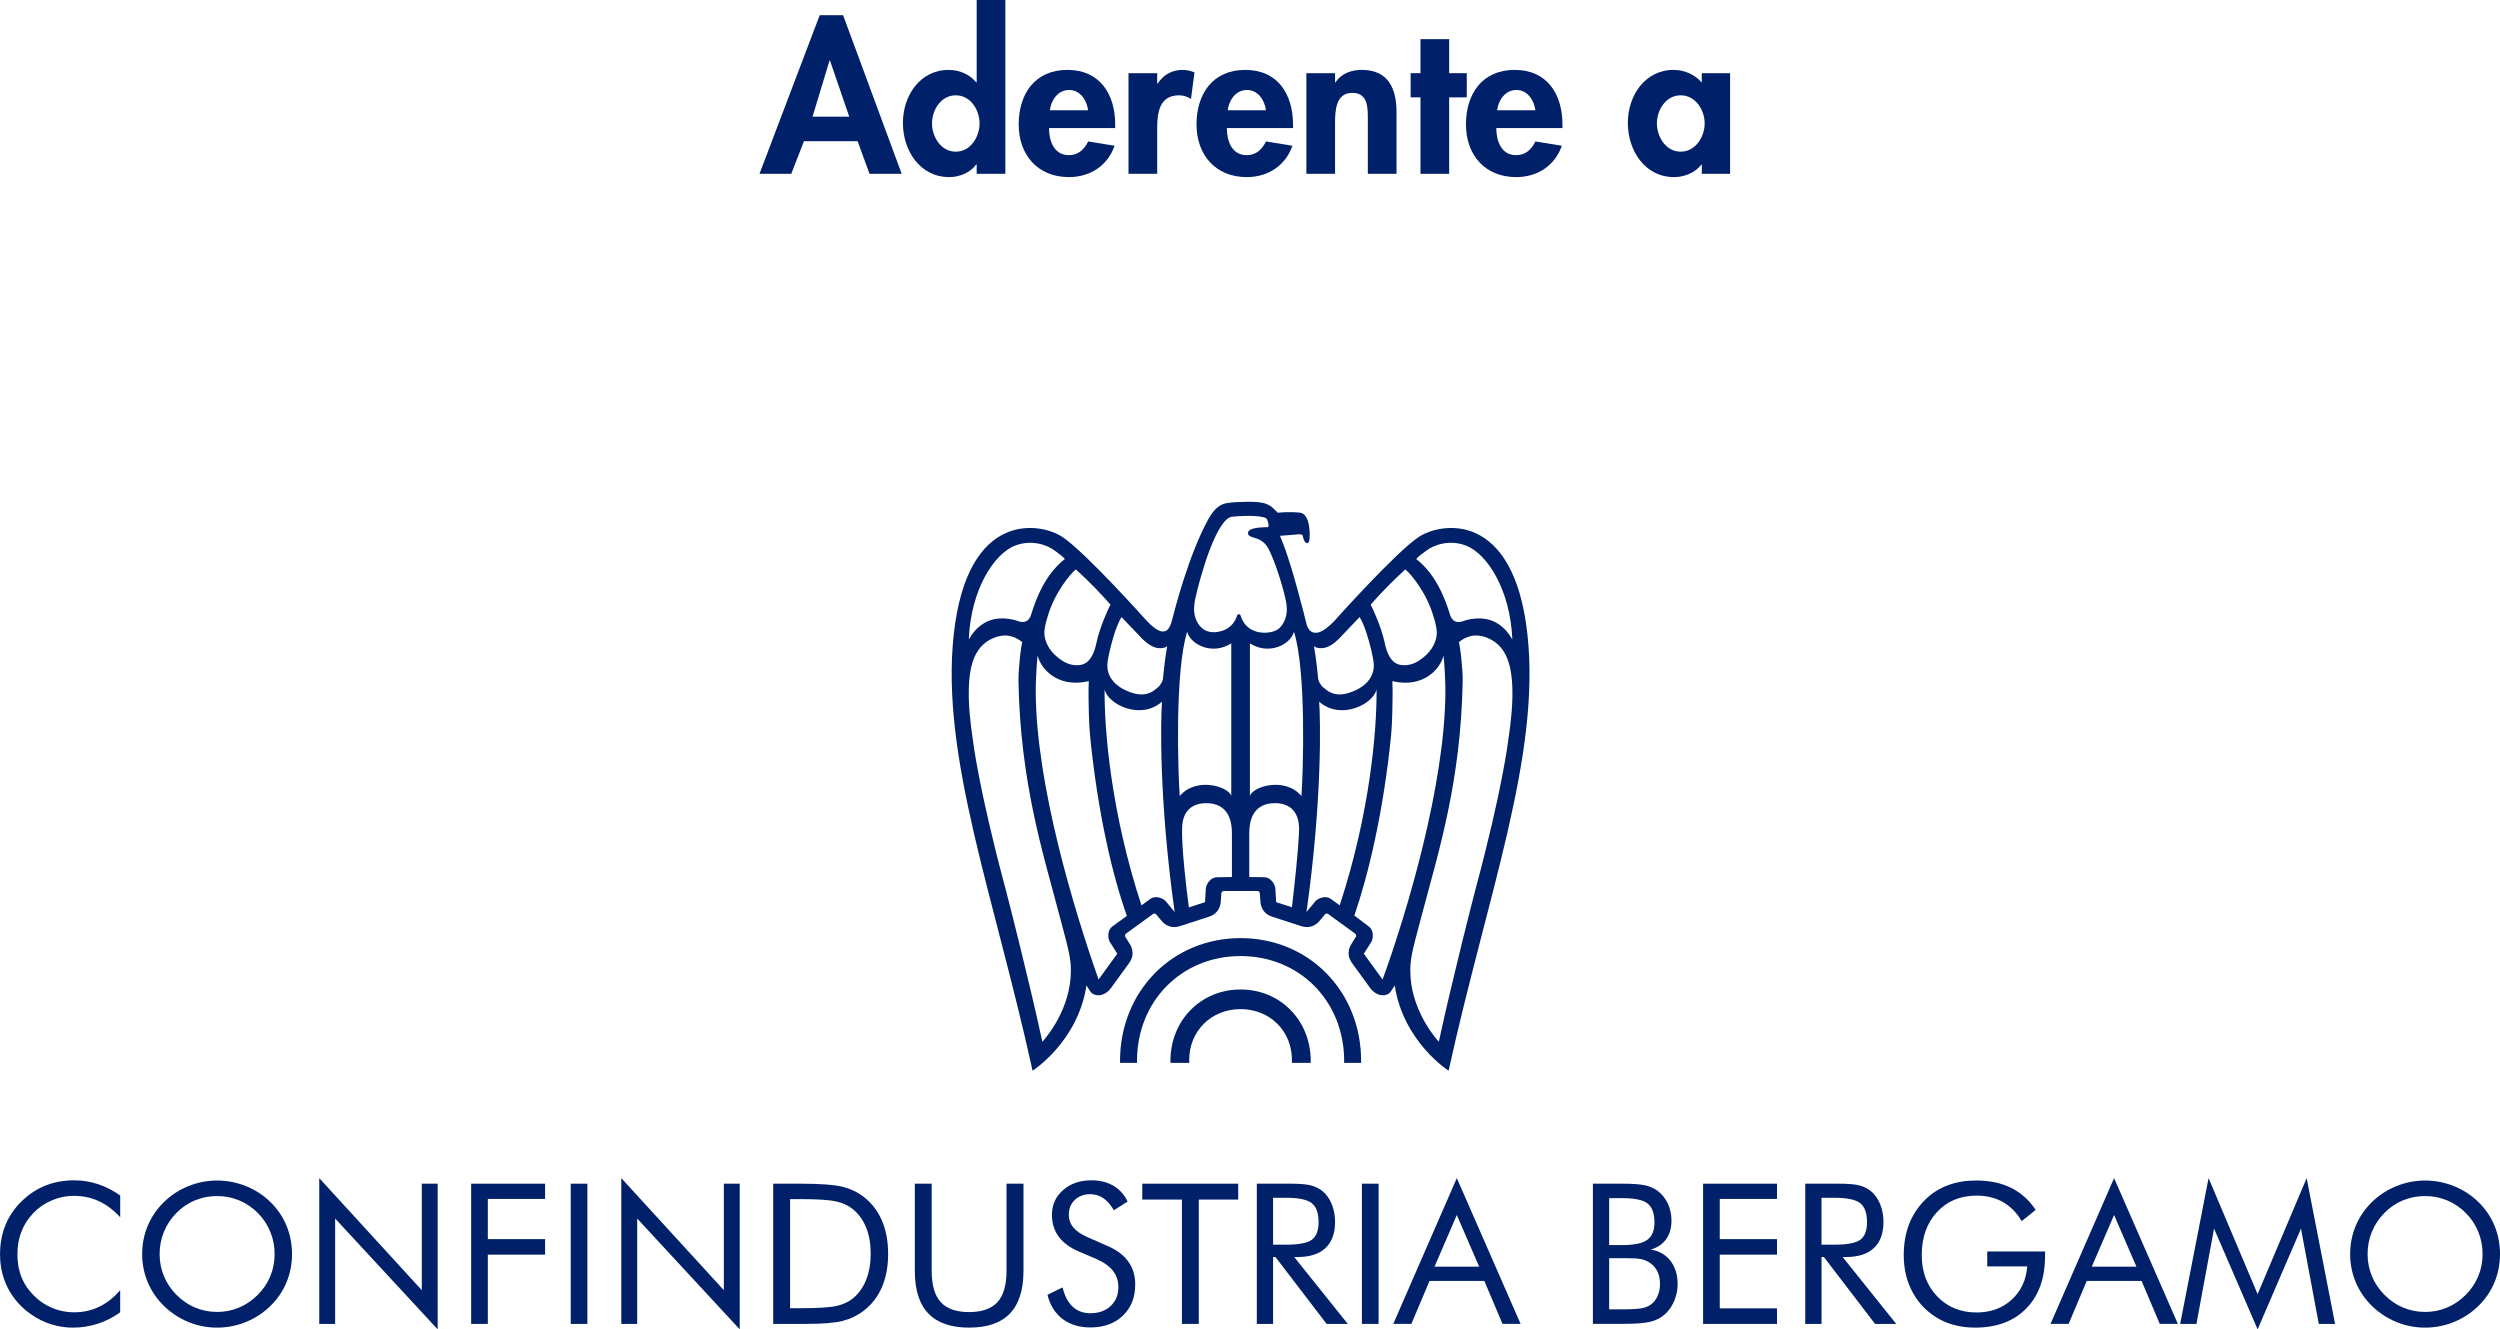 <svg width="252" height="134" viewBox="0 0 252 134" fill="none" xmlns="http://www.w3.org/2000/svg">
<g clip-path="url(#clip0_412_9951)">
<path d="M12.113 122.694C11.437 121.962 10.716 121.418 9.952 121.069C9.185 120.717 8.339 120.541 7.413 120.541C6.665 120.541 5.938 120.693 5.226 120.996C4.518 121.296 3.898 121.718 3.377 122.258C2.837 122.818 2.432 123.444 2.162 124.136C1.892 124.829 1.757 125.593 1.757 126.43C1.757 127.086 1.837 127.692 1.997 128.246C2.158 128.8 2.4 129.307 2.722 129.768C3.289 130.572 3.984 131.193 4.811 131.627C5.639 132.061 6.531 132.279 7.49 132.279C8.393 132.279 9.23 132.091 10 131.72C10.774 131.348 11.479 130.79 12.116 130.049V132.279C11.414 132.787 10.659 133.172 9.853 133.433C9.047 133.693 8.209 133.825 7.349 133.825C6.602 133.825 5.874 133.713 5.166 133.492C4.461 133.272 3.795 132.945 3.179 132.52C2.149 131.808 1.365 130.928 0.821 129.888C0.277 128.844 0.004 127.7 0.004 126.45C0.004 125.363 0.185 124.37 0.551 123.481C0.914 122.589 1.467 121.781 2.215 121.053C2.936 120.358 3.734 119.836 4.61 119.494C5.482 119.148 6.438 118.978 7.475 118.978C8.292 118.978 9.082 119.102 9.847 119.35C10.615 119.597 11.369 119.982 12.117 120.503V122.695L12.113 122.694Z" fill="#002169"/>
<path d="M21.886 132.244C22.658 132.244 23.392 132.099 24.093 131.805C24.792 131.512 25.421 131.084 25.98 130.523C26.534 129.973 26.955 129.343 27.246 128.642C27.535 127.939 27.682 127.199 27.682 126.411C27.682 125.623 27.537 124.869 27.243 124.154C26.95 123.439 26.529 122.809 25.982 122.262C25.428 121.708 24.802 121.287 24.104 120.996C23.403 120.706 22.664 120.561 21.887 120.561C21.11 120.561 20.356 120.706 19.654 120.996C18.952 121.287 18.329 121.708 17.789 122.262C17.235 122.823 16.814 123.455 16.525 124.163C16.235 124.871 16.09 125.619 16.09 126.41C16.09 127.2 16.235 127.936 16.522 128.631C16.809 129.326 17.23 129.96 17.79 130.523C18.357 131.089 18.986 131.518 19.677 131.808C20.372 132.099 21.108 132.242 21.887 132.242L21.886 132.244ZM29.436 126.41C29.436 127.422 29.247 128.375 28.875 129.268C28.504 130.164 27.956 130.958 27.245 131.654C26.53 132.349 25.707 132.883 24.777 133.261C23.845 133.637 22.879 133.825 21.885 133.825C20.89 133.825 19.924 133.637 18.999 133.261C18.077 132.883 17.256 132.349 16.542 131.654C15.821 130.951 15.274 130.154 14.898 129.258C14.518 128.365 14.331 127.415 14.331 126.411C14.331 125.407 14.518 124.447 14.898 123.548C15.274 122.653 15.819 121.851 16.542 121.15C17.25 120.462 18.071 119.93 18.996 119.558C19.922 119.186 20.886 118.998 21.885 118.998C22.883 118.998 23.854 119.186 24.784 119.558C25.716 119.93 26.537 120.462 27.245 121.15C27.956 121.845 28.504 122.642 28.875 123.539C29.247 124.438 29.436 125.395 29.436 126.412V126.41Z" fill="#002169"/>
<path d="M32.18 133.45V118.754L42.517 130.051V119.315H44.117V134L33.781 122.829V133.45H32.18Z" fill="#002169"/>
<path d="M47.493 133.45V119.315H54.945V120.851H49.173V124.904H54.945V126.469H49.173V133.45H47.493Z" fill="#002169"/>
<path d="M57.528 133.45V119.315H59.208V133.45H57.528Z" fill="#002169"/>
<path d="M62.627 133.45V118.754L72.964 130.051V119.315H74.564V134L64.228 122.829V133.45H62.627Z" fill="#002169"/>
<path d="M79.641 131.867H80.712C82.451 131.867 83.653 131.792 84.321 131.64C84.991 131.489 85.547 131.232 85.992 130.863C86.572 130.382 87.009 129.759 87.312 128.994C87.615 128.232 87.766 127.358 87.766 126.374C87.766 125.389 87.618 124.511 87.319 123.76C87.019 123.012 86.578 122.393 85.991 121.903C85.546 121.531 84.983 121.267 84.297 121.109C83.612 120.95 82.417 120.871 80.71 120.871H79.64V131.867H79.641ZM77.941 133.45V119.315H80.656C82.661 119.315 84.074 119.417 84.895 119.619C85.716 119.822 86.437 120.163 87.053 120.637C87.863 121.264 88.479 122.061 88.898 123.032C89.316 124.005 89.523 125.125 89.523 126.391C89.523 127.657 89.316 128.769 88.9 129.739C88.485 130.705 87.87 131.502 87.052 132.128C86.436 132.602 85.732 132.942 84.944 133.147C84.157 133.347 82.928 133.45 81.261 133.45H77.941Z" fill="#002169"/>
<path d="M92.214 119.315H93.914V128.108C93.914 129.537 94.217 130.585 94.826 131.254C95.432 131.922 96.388 132.258 97.685 132.258C98.983 132.258 99.939 131.922 100.545 131.254C101.154 130.585 101.457 129.537 101.457 128.108V119.315H103.166V128.108C103.166 130.022 102.712 131.453 101.8 132.402C100.89 133.35 99.521 133.824 97.685 133.824C95.85 133.824 94.49 133.35 93.58 132.402C92.668 131.453 92.214 130.022 92.214 128.108V119.315Z" fill="#002169"/>
<path d="M111.65 125.599C112.569 125.991 113.263 126.512 113.732 127.162C114.197 127.814 114.431 128.582 114.431 129.47C114.431 130.772 114.019 131.819 113.192 132.613C112.364 133.408 111.267 133.806 109.905 133.806C108.792 133.806 107.86 133.522 107.105 132.952C106.355 132.382 105.848 131.571 105.583 130.523L107.105 129.769C107.312 130.625 107.652 131.274 108.124 131.714C108.598 132.155 109.192 132.375 109.906 132.375C110.749 132.375 111.431 132.131 111.951 131.646C112.472 131.158 112.732 130.528 112.732 129.747C112.732 129.118 112.551 128.568 112.189 128.102C111.824 127.634 111.277 127.242 110.542 126.92L108.826 126.185C107.887 125.793 107.186 125.29 106.728 124.669C106.267 124.054 106.036 123.312 106.036 122.452C106.036 121.448 106.408 120.617 107.157 119.961C107.901 119.305 108.853 118.975 110.012 118.975C110.862 118.975 111.597 119.156 112.215 119.515C112.838 119.875 113.323 120.407 113.668 121.11L112.278 121.996C111.964 121.449 111.609 121.045 111.217 120.778C110.825 120.511 110.38 120.375 109.886 120.375C109.257 120.375 108.74 120.569 108.338 120.956C107.935 121.341 107.735 121.833 107.735 122.433C107.735 122.934 107.89 123.369 108.199 123.735C108.506 124.105 108.987 124.428 109.635 124.711L111.651 125.601L111.65 125.599Z" fill="#002169"/>
<path d="M119.137 133.45V120.917H115.141V119.315H124.812V120.917H120.836V133.45H119.137Z" fill="#002169"/>
<path d="M126.687 133.45V119.315H130.005C130.953 119.315 131.645 119.368 132.087 119.474C132.529 119.583 132.917 119.764 133.25 120.02C133.669 120.347 133.994 120.788 134.225 121.34C134.459 121.89 134.575 122.5 134.575 123.168C134.575 124.324 134.252 125.205 133.602 125.808C132.957 126.411 132.009 126.711 130.759 126.711H130.459L135.857 133.45H133.723L128.568 126.711H128.327V133.45H126.687ZM128.327 120.735V125.465H129.609C130.924 125.465 131.803 125.296 132.248 124.957C132.693 124.621 132.913 124.031 132.913 123.188C132.913 122.282 132.686 121.645 132.228 121.28C131.77 120.917 130.897 120.735 129.609 120.735H128.327Z" fill="#002169"/>
<path d="M137.281 133.45V119.315H138.961V133.45H137.281Z" fill="#002169"/>
<path d="M146.847 122.473L144.601 127.677H149.098L146.847 122.473ZM146.847 118.754L153.277 133.449H151.453L149.619 129.115H144.098L142.267 133.449H140.442L146.848 118.754H146.847Z" fill="#002169"/>
<path d="M160.563 133.45V119.315H163.507C164.542 119.315 165.305 119.368 165.797 119.474C166.291 119.583 166.713 119.764 167.065 120.02C167.516 120.354 167.864 120.786 168.113 121.309C168.36 121.834 168.485 122.407 168.485 123.032C168.485 123.778 168.307 124.403 167.951 124.904C167.592 125.409 167.076 125.757 166.393 125.958C167.23 126.087 167.888 126.459 168.376 127.082C168.859 127.702 169.103 128.486 169.103 129.432C169.103 129.998 169.001 130.539 168.794 131.053C168.59 131.57 168.303 132.008 167.933 132.378C167.535 132.771 167.044 133.047 166.458 133.208C165.872 133.37 164.89 133.448 163.506 133.448H160.562L160.563 133.45ZM162.203 126.825V131.983H163.507C164.4 131.983 165.045 131.947 165.441 131.878C165.837 131.805 166.153 131.684 166.393 131.509C166.682 131.304 166.91 131.017 167.078 130.652C167.247 130.282 167.328 129.877 167.328 129.432C167.328 128.918 167.23 128.469 167.028 128.09C166.83 127.712 166.54 127.415 166.158 127.2C165.933 127.065 165.673 126.97 165.377 126.91C165.081 126.855 164.623 126.824 163.997 126.824H162.202L162.203 126.825ZM162.203 120.772V125.505H163.507C164.704 125.505 165.546 125.331 166.034 124.984C166.524 124.635 166.769 124.049 166.769 123.225C166.769 122.318 166.542 121.682 166.086 121.32C165.635 120.954 164.773 120.772 163.507 120.772H162.203Z" fill="#002169"/>
<path d="M171.671 133.45V119.315H179.122V120.851H173.351V124.904H179.122V126.469H173.351V131.883H179.122V133.45H171.671Z" fill="#002169"/>
<path d="M181.968 133.45V119.315H185.286C186.235 119.315 186.926 119.368 187.368 119.474C187.809 119.583 188.198 119.764 188.53 120.02C188.948 120.347 189.274 120.788 189.505 121.34C189.739 121.89 189.854 122.5 189.854 123.168C189.854 124.324 189.531 125.205 188.882 125.808C188.237 126.411 187.288 126.711 186.04 126.711H185.74L191.14 133.45H189.006L183.85 126.711H183.61V133.45H181.97H181.968ZM183.608 120.735V125.465H184.89C186.205 125.465 187.084 125.296 187.529 124.957C187.974 124.621 188.194 124.031 188.194 123.188C188.194 122.282 187.967 121.645 187.509 121.28C187.051 120.917 186.178 120.735 184.89 120.735H183.608Z" fill="#002169"/>
<path d="M200.313 126.149H206.14V126.624C206.14 128.848 205.51 130.604 204.249 131.893C202.987 133.182 201.267 133.823 199.088 133.823C198.423 133.823 197.789 133.754 197.19 133.612C196.587 133.47 196.035 133.263 195.526 132.993C194.367 132.357 193.47 131.477 192.842 130.353C192.213 129.229 191.897 127.954 191.897 126.524C191.897 125.347 192.085 124.283 192.461 123.334C192.84 122.386 193.407 121.549 194.164 120.83C194.802 120.224 195.541 119.766 196.384 119.459C197.227 119.149 198.16 118.994 199.184 118.994C200.541 118.994 201.718 119.241 202.715 119.732C203.712 120.227 204.54 120.968 205.196 121.956L203.785 123.087C203.278 122.23 202.642 121.591 201.885 121.162C201.127 120.733 200.245 120.519 199.239 120.519C197.599 120.519 196.267 121.073 195.247 122.18C194.223 123.288 193.712 124.733 193.712 126.524C193.712 128.211 194.233 129.594 195.27 130.676C196.308 131.756 197.631 132.297 199.239 132.297C200.655 132.297 201.836 131.869 202.776 131.008C203.719 130.147 204.242 129.031 204.344 127.653H200.313V126.147V126.149Z" fill="#002169"/>
<path d="M213.1 122.473L210.853 127.677H215.35L213.1 122.473ZM213.1 118.754L219.529 133.449H217.705L215.869 129.115H210.348L208.517 133.449H206.692L213.1 118.754Z" fill="#002169"/>
<path d="M227.568 134L223.176 123.843L221.402 133.45H219.76L222.626 118.754L227.568 130.447L232.51 118.754L235.376 133.45H233.734L231.94 123.843L227.568 134Z" fill="#002169"/>
<path d="M244.45 132.244C245.22 132.244 245.955 132.099 246.657 131.805C247.356 131.512 247.985 131.084 248.544 130.523C249.098 129.973 249.519 129.343 249.81 128.642C250.1 127.939 250.244 127.199 250.244 126.411C250.244 125.623 250.1 124.869 249.806 124.154C249.513 123.439 249.092 122.809 248.544 122.262C247.991 121.708 247.365 121.287 246.667 120.996C245.964 120.706 245.227 120.561 244.45 120.561C243.673 120.561 242.917 120.706 242.216 120.996C241.515 121.287 240.892 121.708 240.352 122.262C239.798 122.823 239.377 123.455 239.087 124.163C238.797 124.871 238.653 125.619 238.653 126.41C238.653 127.2 238.798 127.936 239.085 128.631C239.372 129.326 239.793 129.96 240.353 130.523C240.92 131.089 241.55 131.518 242.242 131.808C242.936 132.099 243.67 132.242 244.451 132.242L244.45 132.244ZM252 126.41C252 127.422 251.811 128.375 251.441 129.268C251.069 130.164 250.522 130.958 249.81 131.654C249.096 132.349 248.272 132.883 247.343 133.261C246.41 133.637 245.445 133.825 244.451 133.825C243.458 133.825 242.491 133.637 241.566 133.261C240.644 132.883 239.823 132.349 239.107 131.654C238.386 130.951 237.839 130.154 237.463 129.258C237.085 128.365 236.897 127.415 236.897 126.411C236.897 125.407 237.085 124.447 237.463 123.548C237.839 122.653 238.385 121.851 239.107 121.15C239.815 120.462 240.636 119.93 241.562 119.558C242.487 119.186 243.453 118.998 244.451 118.998C245.45 118.998 246.421 119.186 247.35 119.558C248.281 119.93 249.102 120.462 249.811 121.15C250.523 121.845 251.069 122.642 251.442 123.539C251.814 124.438 252.001 125.395 252.001 126.412L252 126.41Z" fill="#002169"/>
<path fill-rule="evenodd" clip-rule="evenodd" d="M143.005 54.128C140.637 55.716 134.498 62.595 134.498 62.595C133.269 63.89 132.664 63.779 132.664 63.779C131.904 63.844 131.709 62.942 131.709 62.942C131.62 62.584 131.531 62.24 131.443 61.907V61.878C130.442 58.002 129.748 55.73 129.023 54.006C129.023 54.006 130.159 53.934 130.772 53.869C131.387 53.804 131.298 53.978 131.373 54.254C131.373 54.254 131.528 54.743 131.721 54.743C131.936 54.743 131.961 54.552 131.961 54.552C132.087 54.022 132.09 51.82 131.062 51.683C130.034 51.547 128.795 51.683 128.795 51.683C128.401 51.289 128.135 50.958 127.6 50.785C126.946 50.489 125.142 50.599 125.142 50.599C125.142 50.599 124.422 50.59 123.639 50.717C122.914 50.838 122.338 51.374 121.824 52.293C119.831 55.863 118.395 61.52 118.136 62.527C118.136 62.527 117.877 63.694 117.302 63.635C117.302 63.635 116.832 63.889 115.605 62.595C115.605 62.595 109.465 55.716 107.097 54.128C104.935 52.68 97.498 51.31 96.132 64.003C94.814 76.244 100.2 90.24 104.084 107.928C104.084 107.928 108.645 105.031 109.516 99.334L109.921 99.959C110.253 100.445 111.282 100.566 112.011 99.562L113.809 97.089C114.54 96.085 113.933 95.226 113.819 95.051L113.432 94.437C113.367 94.334 113.395 94.188 113.493 94.117L116.224 92.131C116.323 92.059 116.469 92.078 116.548 92.173L117.011 92.729C117.143 92.892 117.77 93.733 118.952 93.349L121.86 92.406C123.041 92.022 123.054 90.971 123.064 90.764L123.112 90.041C123.12 89.916 123.228 89.816 123.35 89.815H126.755C126.877 89.816 126.985 89.915 126.991 90.041L127.041 90.764C127.051 90.972 127.065 92.022 128.244 92.406L131.152 93.349C132.333 93.733 132.96 92.891 133.091 92.729L133.555 92.173C133.633 92.078 133.779 92.059 133.879 92.131L136.61 94.117C136.71 94.188 136.735 94.334 136.67 94.437L136.284 95.051C136.17 95.226 135.563 96.085 136.294 97.089L138.091 99.562C138.822 100.566 139.851 100.445 140.183 99.959L140.588 99.334C141.459 105.03 146.02 107.928 146.02 107.928C149.904 90.239 155.291 76.242 153.972 64.003C152.605 51.31 145.167 52.68 143.006 54.128H143.005ZM115.172 64.424C116.167 65.397 116.809 65.348 117.074 65.335C117.256 65.32 117.485 65.283 117.651 65.133C117.412 66.408 117.229 68.41 117.229 68.421C117.229 68.516 117.062 69.013 116.703 69.295C116.363 69.563 115.653 70.354 114.044 69.814C112.075 69.154 111.588 67.917 111.619 67.01C111.637 66.538 111.809 65.813 111.896 65.449C112.153 64.375 112.566 62.967 113.051 62.203C113.245 62.413 115.171 64.424 115.171 64.424H115.172ZM108.447 57.398C109.868 58.697 110.854 59.72 111.937 60.947C111.65 61.48 110.858 63.27 110.556 64.653C110.437 65.194 110.16 66.644 109.129 66.973C108.619 67.136 107.856 67.062 107.225 66.687C105.781 65.821 105.269 64.646 105.269 63.784C105.269 63.146 105.591 62.191 105.605 62.146C106.265 59.818 107.872 57.836 108.447 57.396V57.398ZM102.271 55.018C103.927 54.354 105.536 54.891 106.348 55.524C106.645 55.753 107.133 56.073 107.34 56.347C106.444 57.044 105.003 58.482 103.967 61.859C103.878 62.188 103.602 63.026 102.478 62.56C102.478 62.56 100.532 61.863 99.019 62.927C98.376 63.38 98.025 63.828 97.654 64.454C97.866 59.341 100.242 55.833 102.271 55.017V55.018ZM105.069 105.007C103.615 98.297 101.403 89.749 101.379 89.677C98.605 79.36 98.072 74.617 98.068 74.583C98.063 74.54 97.687 72.23 97.654 70.319C97.598 67.16 98.168 64.842 100.617 64.147C101.019 64.066 101.91 63.831 103.035 64.721C103.035 64.721 102.85 65.752 102.8 66.38C102.725 67.261 102.648 67.907 102.664 68.741C102.856 78.856 105.139 85.99 106.63 91.671C107.259 94.067 107.808 95.884 107.913 97.09C108.253 101.054 105.801 104.208 105.071 105.009L105.069 105.007ZM112.123 93.392C111.574 93.79 111.679 94.644 111.88 94.962L112.623 96.132L110.735 98.734C108.225 91.598 104.447 79.084 104.404 69.768C104.403 69.304 104.412 68.846 104.432 68.397C104.482 67.286 104.506 66.751 104.606 66.084C104.852 67.333 106.582 69.415 109.748 68.657C109.735 68.947 109.724 69.21 109.724 69.552C109.724 70.629 109.748 72.852 109.872 74.099C110.658 82.036 112.161 88.312 113.589 92.323L112.12 93.392H112.123ZM117.524 90.862C117.283 90.574 116.505 90.208 115.955 90.608L115.06 91.261C112.043 82.063 111.305 73.762 111.343 69.481C111.65 70.973 114.943 72.647 117.129 70.73C116.998 72.389 116.8 80.531 118.407 91.931C118.181 91.659 117.525 90.862 117.525 90.862H117.524ZM118.917 80.241C118.748 77.939 118.406 67.688 119.666 63.686C120.025 64.977 122.181 66.081 124.111 64.852V80.215C123.768 79.249 120.545 78.295 118.917 80.241ZM124.176 88.404L122.667 88.427C121.989 88.427 121.572 89.179 121.549 89.553C121.549 89.555 121.487 90.584 121.464 90.939L119.836 91.468C119.046 85.379 119.155 83.571 119.155 83.571C119.155 81.563 120.366 80.948 121.612 80.959C122.525 80.967 124.177 81.287 124.177 83.975V88.404H124.176ZM125.058 62.062C125.038 61.976 124.961 61.915 124.875 61.915C124.788 61.915 124.709 61.976 124.689 62.062C124.677 62.118 124.359 63.386 122.861 63.676C122.167 63.812 121.589 63.686 121.147 63.3C120.516 62.75 120.331 61.882 120.363 61.262C120.375 61.046 120.406 60.698 120.5 60.275C121.047 57.805 122.714 52.079 124.269 52.079H124.286C125.819 51.924 127.563 51.992 127.715 52.338C127.835 52.621 127.914 53.005 127.839 53.117C127.835 53.126 127.819 53.143 127.756 53.143C127.6 53.141 126.212 53.129 125.884 53.511C125.815 53.591 125.786 53.69 125.803 53.788C125.841 54.024 126.084 54.1 126.365 54.184C126.79 54.313 127.431 54.507 127.855 55.3C128.411 56.339 129.193 58.677 129.556 60.275C129.556 60.275 129.674 60.722 129.707 61.262C129.746 61.882 129.556 62.798 128.924 63.348C128.482 63.735 127.578 63.861 126.887 63.724C125.39 63.433 125.071 62.118 125.058 62.061V62.062ZM130.224 91.452L128.638 90.938C128.638 90.938 128.553 89.553 128.553 89.552C128.529 89.177 128.114 88.425 127.434 88.425L125.926 88.403V83.973C125.926 81.286 127.578 80.965 128.492 80.957C129.737 80.947 130.949 81.561 130.949 83.569C130.949 83.569 130.95 85.329 130.225 91.452H130.224ZM131.184 80.241C129.556 78.295 126.333 79.249 125.99 80.215V64.852C127.918 66.081 130.077 64.977 130.435 63.686C131.697 67.688 131.353 77.938 131.185 80.241H131.184ZM143.751 55.524C144.564 54.891 146.172 54.354 147.828 55.018C149.858 55.835 152.232 59.343 152.445 64.455C152.073 63.829 151.722 63.382 151.079 62.928C149.568 61.864 147.621 62.562 147.621 62.562C146.498 63.027 146.22 62.19 146.131 61.86C145.095 58.483 143.653 57.045 142.757 56.348C142.965 56.074 143.454 55.754 143.75 55.526L143.751 55.524ZM141.653 57.398C142.232 57.837 143.836 59.82 144.496 62.147C144.51 62.192 144.831 63.148 144.831 63.785C144.831 64.648 144.321 65.822 142.876 66.688C142.244 67.063 141.48 67.137 140.97 66.974C139.939 66.646 139.662 65.195 139.544 64.654C139.241 63.271 138.45 61.482 138.164 60.949C139.245 59.721 140.232 58.698 141.652 57.399L141.653 57.398ZM133.027 65.335C133.292 65.347 133.934 65.396 134.928 64.424C134.928 64.424 136.854 62.414 137.046 62.203C137.532 62.968 137.945 64.375 138.203 65.449C138.289 65.813 138.462 66.538 138.479 67.01C138.512 67.917 138.025 69.154 136.054 69.814C134.447 70.355 133.735 69.563 133.395 69.295C133.038 69.013 132.871 68.516 132.871 68.421C132.871 68.41 132.687 66.408 132.448 65.133C132.614 65.283 132.844 65.32 133.027 65.335ZM134.144 90.608C133.594 90.208 132.816 90.574 132.576 90.862C132.576 90.862 131.92 91.658 131.694 91.931C133.301 80.532 133.102 72.391 132.97 70.73C135.158 72.647 138.451 70.973 138.757 69.481C138.795 73.758 138.055 82.067 135.042 91.258L134.143 90.607L134.144 90.608ZM139.365 98.735L137.475 96.134L138.219 94.963C138.419 94.644 138.526 93.792 137.977 93.393L136.518 92.286C137.915 88.246 139.46 81.809 140.225 74.102C140.349 72.854 140.373 70.632 140.373 69.554C140.373 69.213 140.362 68.95 140.35 68.66C143.516 69.417 145.247 67.335 145.492 66.087C145.591 66.755 145.617 67.289 145.666 68.4C145.686 68.85 145.696 69.307 145.694 69.771C145.653 79.087 141.844 91.924 139.364 98.737L139.365 98.735ZM152.033 74.583C152.029 74.617 151.497 79.36 148.721 89.677C148.698 89.749 146.486 98.298 145.032 105.007C144.3 104.206 141.847 101.052 142.19 97.089C142.295 95.883 142.842 94.065 143.471 91.67C144.963 85.99 147.247 78.854 147.437 68.74C147.454 67.905 147.377 67.26 147.301 66.379C147.252 65.75 147.066 64.719 147.066 64.719C148.191 63.829 149.082 64.064 149.485 64.145C151.933 64.839 152.504 67.159 152.449 70.318C152.414 72.229 152.04 74.539 152.034 74.582L152.033 74.583Z" fill="#002169"/>
<path fill-rule="evenodd" clip-rule="evenodd" d="M125.048 94.562C121.723 94.562 118.652 95.82 116.404 98.104C114.144 100.4 112.899 103.541 112.899 106.944C112.899 107.007 112.903 107.071 112.905 107.134H114.614C114.614 107.072 114.61 107.007 114.61 106.944C114.61 100.915 119.099 96.371 125.05 96.371C131.001 96.371 135.492 100.915 135.492 106.944C135.492 107.007 135.489 107.071 135.488 107.134H137.197C137.197 107.072 137.201 107.007 137.201 106.944C137.201 103.541 135.957 100.401 133.698 98.104C131.447 95.82 128.376 94.562 125.051 94.562H125.048Z" fill="#002169"/>
<path fill-rule="evenodd" clip-rule="evenodd" d="M125.048 99.74C123.113 99.74 121.327 100.472 120.018 101.802C118.702 103.137 117.979 104.966 117.979 106.947C117.979 107.01 117.986 107.072 117.989 107.137H119.886C119.881 107.04 119.873 106.945 119.873 106.845C119.873 103.925 122.099 101.719 125.048 101.719C127.998 101.719 130.228 103.925 130.228 106.845C130.228 106.945 130.22 107.042 130.215 107.137H132.114C132.115 107.074 132.122 107.011 132.122 106.947C132.122 104.966 131.398 103.137 130.082 101.802C128.771 100.47 126.985 99.74 125.048 99.74Z" fill="#002169"/>
<path d="M81.038 14.236L79.758 17.521H76.556L82.628 1.529H84.983L90.89 17.521H87.647L86.449 14.236H81.037H81.038ZM83.661 6.096H83.62L81.906 11.757H85.603L83.661 6.096Z" fill="#002169"/>
<path d="M98.449 16.572H98.408C97.809 17.398 96.735 17.852 95.681 17.852C92.708 17.852 91.013 15.146 91.013 12.397C91.013 9.648 92.728 7.045 95.64 7.045C96.694 7.045 97.768 7.5 98.408 8.306H98.449V0H101.34V17.521H98.449V16.572ZM98.739 12.438C98.739 11.075 97.83 9.607 96.343 9.607C94.856 9.607 93.947 11.074 93.947 12.438C93.947 13.803 94.856 15.289 96.343 15.289C97.83 15.289 98.739 13.801 98.739 12.438Z" fill="#002169"/>
<path d="M105.74 12.914C105.74 14.194 106.236 15.641 107.744 15.641C108.694 15.641 109.293 15.062 109.686 14.257L112.35 14.691C111.647 16.716 109.872 17.852 107.744 17.852C104.605 17.852 102.684 15.62 102.684 12.542C102.684 9.463 104.316 7.045 107.599 7.045C110.882 7.045 112.412 9.505 112.412 12.562V12.912H105.741L105.74 12.914ZM109.684 11.116C109.54 10.083 108.878 9.07 107.764 9.07C106.65 9.07 105.967 10.063 105.822 11.116H109.684Z" fill="#002169"/>
<path d="M116.645 8.43H116.686C117.263 7.541 118.132 7.045 119.205 7.045C119.618 7.045 120.031 7.149 120.403 7.294L120.052 9.98C119.702 9.732 119.289 9.608 118.854 9.608C116.85 9.608 116.645 11.385 116.645 12.955V17.521H113.753V7.376H116.645V8.43Z" fill="#002169"/>
<path d="M123.666 12.914C123.666 14.194 124.161 15.641 125.67 15.641C126.62 15.641 127.218 15.062 127.612 14.257L130.276 14.691C129.573 16.716 127.797 17.852 125.67 17.852C122.53 17.852 120.61 15.62 120.61 12.542C120.61 9.463 122.242 7.045 125.525 7.045C128.808 7.045 130.338 9.505 130.338 12.562V12.912H123.667L123.666 12.914ZM127.612 11.116C127.467 10.083 126.807 9.07 125.691 9.07C124.576 9.07 123.894 10.063 123.75 11.116H127.612Z" fill="#002169"/>
<path d="M134.572 8.306H134.613C135.212 7.397 136.224 7.045 137.257 7.045C139.984 7.045 140.769 8.967 140.769 11.322V17.521H137.877V12.149C137.877 10.929 137.939 9.36 136.308 9.36C134.593 9.36 134.573 11.281 134.573 12.501V17.521H131.682V7.376H134.573V8.306H134.572Z" fill="#002169"/>
<path d="M146.075 17.521H143.184V9.814H142.192V7.376H143.184V3.946H146.075V7.376H147.851V9.814H146.075V17.521Z" fill="#002169"/>
<path d="M150.826 12.914C150.826 14.194 151.321 15.641 152.828 15.641C153.778 15.641 154.378 15.062 154.77 14.257L157.434 14.691C156.731 16.716 154.956 17.852 152.828 17.852C149.689 17.852 147.769 15.62 147.769 12.542C147.769 9.463 149.401 7.045 152.684 7.045C155.967 7.045 157.496 9.505 157.496 12.562V12.912H150.826V12.914ZM154.77 11.116C154.625 10.083 153.964 9.07 152.85 9.07C151.735 9.07 151.053 10.063 150.908 11.116H154.77Z" fill="#002169"/>
<path d="M174.391 17.521H171.541V16.591H171.499C170.881 17.398 169.806 17.852 168.753 17.852C165.778 17.852 164.085 15.146 164.085 12.397C164.085 9.648 165.799 7.045 168.712 7.045C169.765 7.045 170.839 7.5 171.541 8.326V7.376H174.391V17.521ZM171.83 12.438C171.83 11.075 170.9 9.607 169.413 9.607C167.926 9.607 167.017 11.074 167.017 12.438C167.017 13.803 167.926 15.289 169.413 15.289C170.9 15.289 171.83 13.801 171.83 12.438Z" fill="#002169"/>
</g>
<defs>
<clipPath id="clip0_412_9951">
<rect width="252" height="134" fill="white"/>
</clipPath>
</defs>
</svg>
